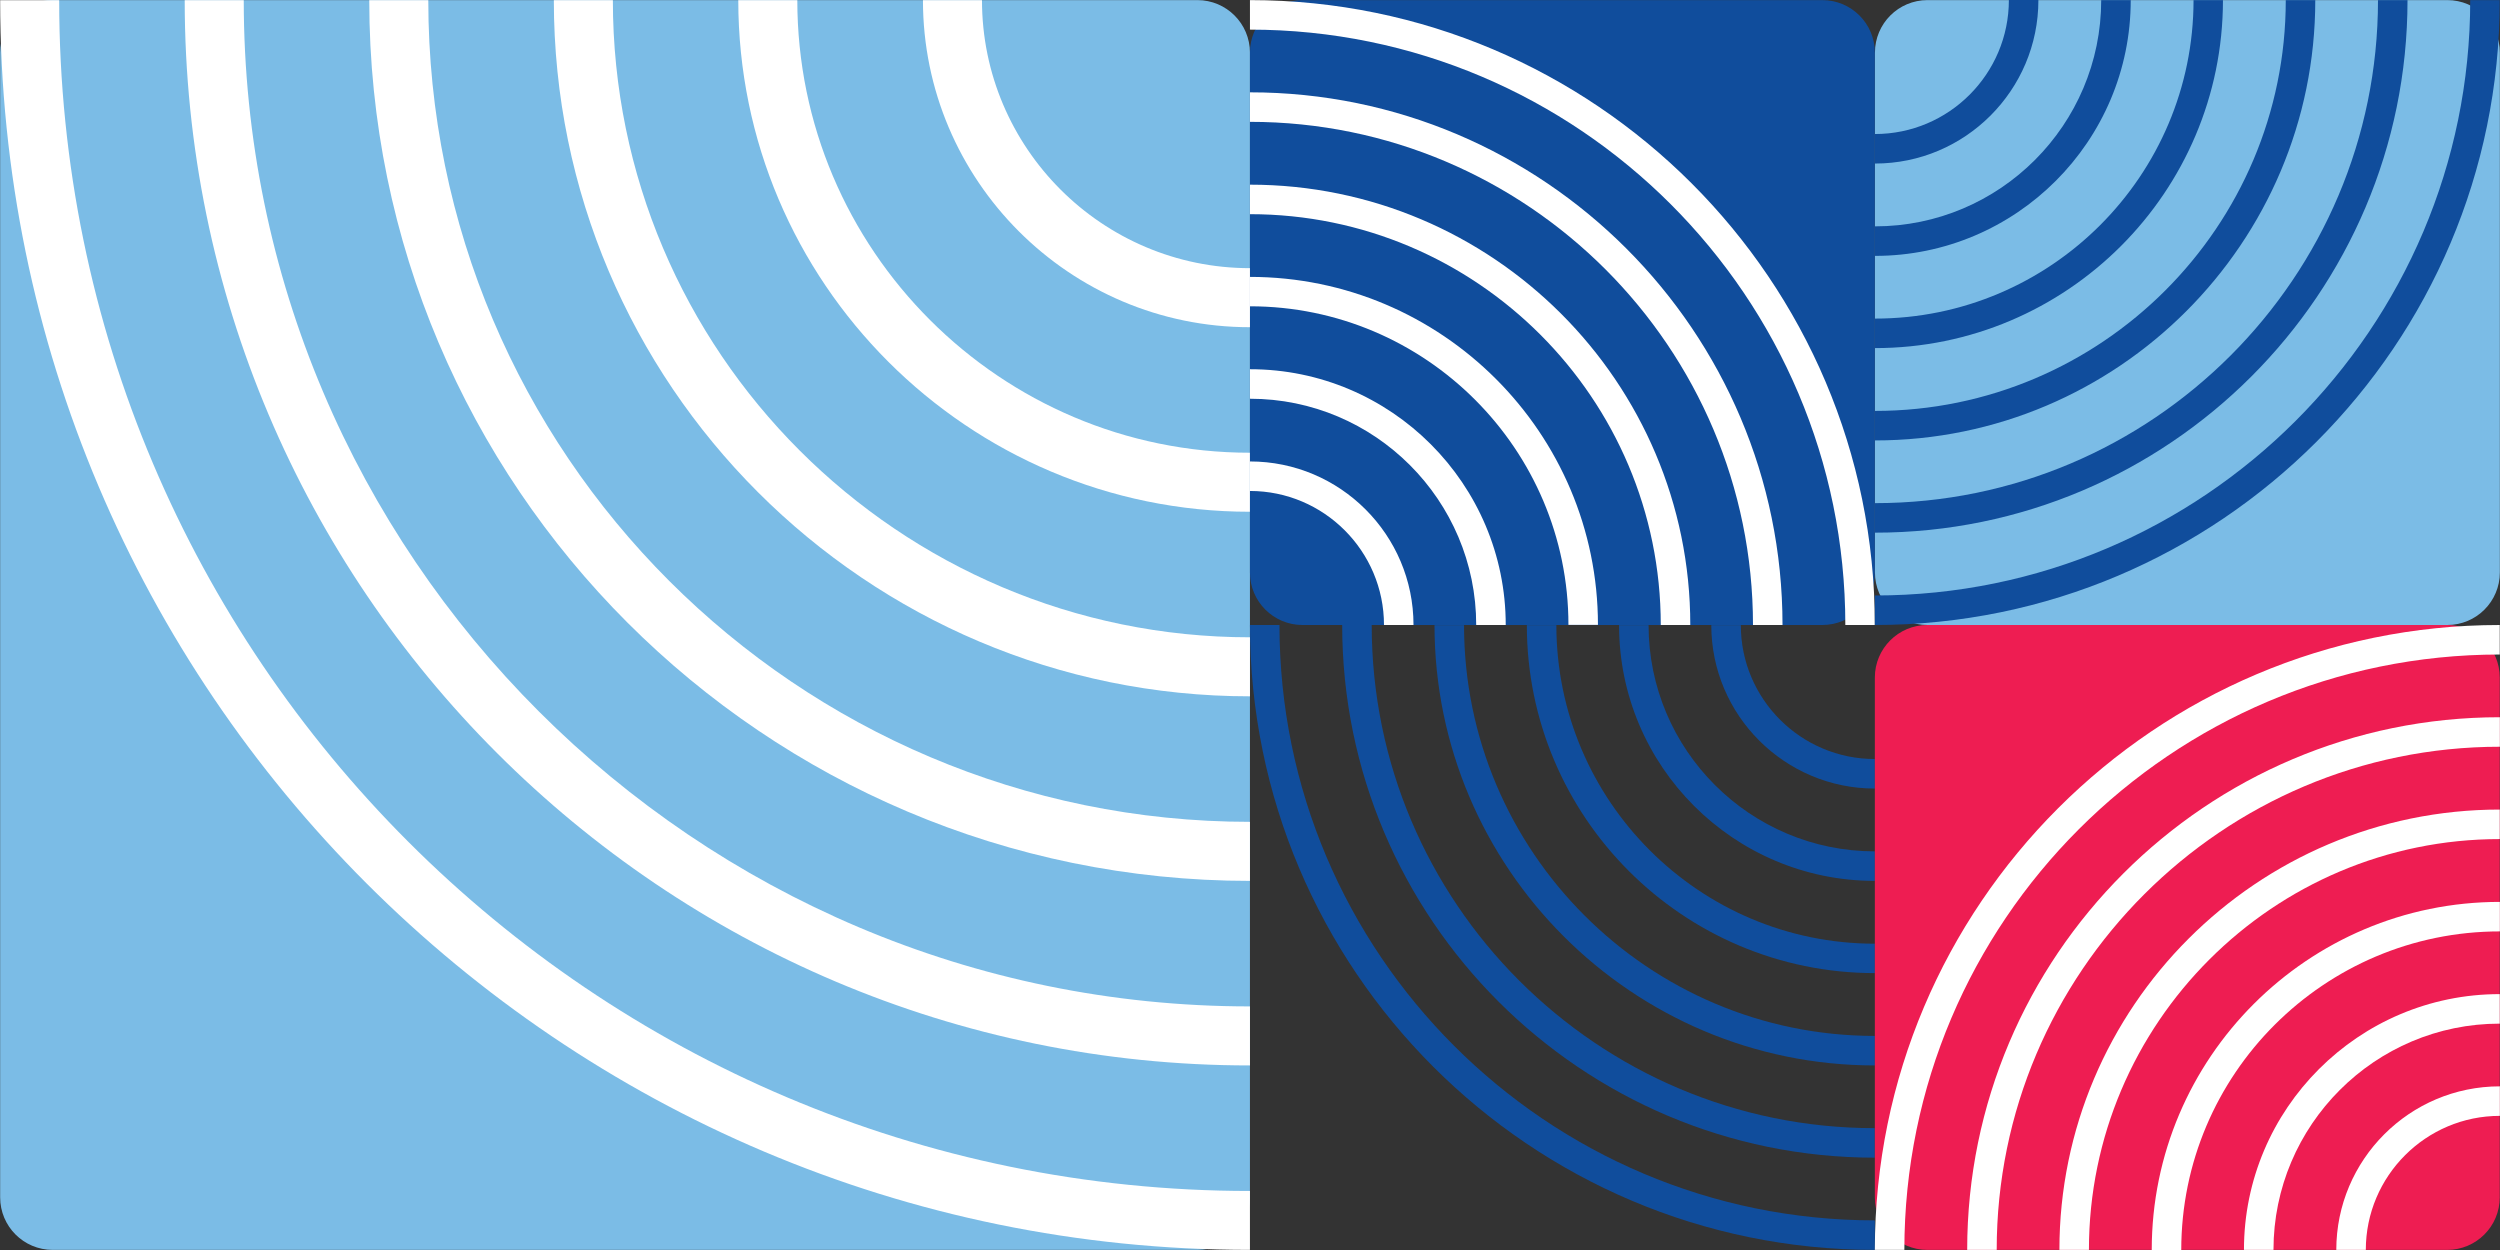 <svg width="240" height="120" viewBox="0 0 240 120" fill="none" xmlns="http://www.w3.org/2000/svg">
<rect x="0" y="0" width="240" height="120" fill="#333333" stroke="none"/>
<g id="dec">
<g id="Group">
<path id="Vector" d="M114.952 0.01H5.057C2.272 0.01 0.015 2.267 0.015 5.052V114.948C0.015 117.732 2.272 119.99 5.057 119.99H114.952C117.737 119.99 119.994 117.732 119.994 114.948V5.052C119.994 2.267 117.737 0.01 114.952 0.01Z" fill="#7BBCE6"/>
<g id="Group_2">
<path id="Vector_2" d="M119.994 31.412C102.68 31.412 88.603 17.324 88.603 0.02H94.27C94.27 14.198 105.806 25.744 120.004 25.744V31.412H119.994Z" fill="white"/>
<path id="Vector_3" d="M119.994 49.129C92.909 49.129 70.875 27.096 70.875 0.02H76.542C76.542 23.97 96.035 43.462 119.994 43.462V49.129Z" fill="white"/>
<path id="Vector_4" d="M119.995 66.847C83.148 66.847 53.168 36.867 53.168 0.02H58.835C58.835 33.741 86.264 61.18 119.995 61.18V66.847Z" fill="white"/>
<path id="Vector_5" d="M119.994 84.565C73.375 84.565 35.449 46.639 35.449 0.02H41.116C41.116 43.513 76.501 78.897 119.994 78.897V84.565Z" fill="white"/>
<path id="Vector_6" d="M119.995 102.282C63.605 102.282 17.732 56.41 17.732 0.02H23.4C23.4 53.284 66.731 96.615 119.995 96.615V102.282Z" fill="white"/>
<path id="Vector_7" d="M119.994 119.99C53.833 119.99 0.015 66.171 0.015 0.02H5.682C5.682 63.055 56.959 114.333 119.994 114.333V120V119.99Z" fill="white"/>
</g>
</g>
<g id="Group_3">
<g id="Group_4">
<path id="Vector_8" d="M179.985 75.701C171.333 75.701 164.284 68.662 164.284 60.01H167.118C167.118 67.099 172.886 72.867 179.985 72.867V75.701Z" fill="#104D9C"/>
<path id="Vector_9" d="M179.984 84.565C166.441 84.565 155.43 73.553 155.43 60.01H158.263C158.263 71.99 168.004 81.731 179.984 81.731V84.565Z" fill="#104D9C"/>
<path id="Vector_10" d="M179.986 93.418C161.562 93.418 146.577 78.433 146.577 60.01H149.411C149.411 76.871 163.125 90.595 179.986 90.595V93.428V93.418Z" fill="#104D9C"/>
<path id="Vector_11" d="M179.985 102.282C156.681 102.282 137.713 83.314 137.713 60.01H140.547C140.547 81.751 158.234 99.449 179.985 99.449V102.282Z" fill="#104D9C"/>
<path id="Vector_12" d="M179.986 111.136C151.791 111.136 128.85 88.195 128.85 60H131.683C131.683 86.632 153.344 108.303 179.976 108.303V111.136H179.986Z" fill="#104D9C"/>
<path id="Vector_13" d="M179.985 119.99C146.909 119.99 119.995 93.086 119.995 60H122.829C122.829 91.513 148.472 117.156 179.985 117.156V119.99Z" fill="#104D9C"/>
</g>
</g>
<g id="Group_5">
<path id="Vector_14" d="M234.933 60H185.027C182.243 60 179.985 62.257 179.985 65.042V114.948C179.985 117.733 182.243 119.99 185.027 119.99H234.933C237.718 119.99 239.975 117.733 239.975 114.948V65.042C239.975 62.257 237.718 60 234.933 60Z" fill="#EE1D52"/>
<g id="Group_6">
<path id="Vector_15" d="M224.284 119.99C224.284 111.338 231.323 104.289 239.985 104.289V107.123C232.896 107.123 227.118 112.891 227.118 119.99H224.284Z" fill="white"/>
<path id="Vector_16" d="M215.42 119.99C215.42 106.447 226.432 95.435 239.975 95.435V98.269C227.995 98.269 218.254 108.02 218.254 119.99H215.42Z" fill="white"/>
<path id="Vector_17" d="M206.567 119.99C206.567 101.566 221.552 86.582 239.986 86.582V89.415C223.125 89.415 209.401 103.129 209.401 120H206.567V119.99Z" fill="white"/>
<path id="Vector_18" d="M197.703 119.99C197.703 96.686 216.671 77.718 239.975 77.718V80.551C218.224 80.551 200.537 98.239 200.537 119.99H197.703Z" fill="white"/>
<path id="Vector_19" d="M188.85 119.99C188.85 91.795 211.791 68.854 239.986 68.854V71.687C213.354 71.687 191.683 93.358 191.683 119.99H188.85Z" fill="white"/>
<path id="Vector_20" d="M179.985 119.99C179.985 86.914 206.9 60 239.975 60V62.834C208.463 62.834 182.819 88.477 182.819 119.99H179.985Z" fill="white"/>
</g>
</g>
<g id="Group_7">
<path id="Vector_21" d="M125.037 60H174.943C177.728 60 179.985 57.743 179.985 54.958V5.052C179.985 2.267 177.728 0.01 174.943 0.01H125.037C122.253 0.01 119.995 2.267 119.995 5.052V54.958C119.995 57.743 122.253 60 125.037 60Z" fill="#104D9C"/>
<g id="Group_8">
<path id="Vector_22" d="M119.995 44.299C128.648 44.299 135.696 51.338 135.696 60H132.863C132.863 52.911 127.095 47.133 119.995 47.133V44.299Z" fill="white"/>
<path id="Vector_23" d="M119.995 35.445C133.538 35.445 144.55 46.457 144.55 60H141.716C141.716 48.02 131.975 38.279 119.995 38.279V35.445Z" fill="white"/>
<path id="Vector_24" d="M119.995 26.582C138.418 26.582 153.403 41.566 153.403 59.99H150.57C150.57 43.13 136.855 29.405 119.995 29.405V26.572V26.582Z" fill="white"/>
<path id="Vector_25" d="M119.995 17.728C143.31 17.728 162.268 36.696 162.268 60H159.434C159.434 38.249 141.747 20.561 119.995 20.561V17.728Z" fill="white"/>
<path id="Vector_26" d="M119.995 8.864C148.19 8.864 171.121 31.805 171.121 60H168.287C168.287 33.368 146.627 11.697 119.995 11.697V8.864Z" fill="white"/>
<path id="Vector_27" d="M119.995 0.01C153.071 0.01 179.985 26.914 179.985 60H177.152C177.152 28.487 151.508 2.844 119.995 2.844V0.01Z" fill="white"/>
</g>
</g>
<g id="Group_9">
<path id="Vector_28" d="M234.943 0.01H185.037C182.253 0.01 179.995 2.267 179.995 5.052V54.958C179.995 57.742 182.253 60 185.037 60H234.943C237.728 60 239.985 57.742 239.985 54.958V5.052C239.985 2.267 237.728 0.01 234.943 0.01Z" fill="#7BBCE6"/>
<g id="Group_10">
<path id="Vector_29" d="M195.686 0.01C195.686 8.662 188.647 15.701 179.995 15.701V12.867C187.084 12.867 192.852 7.099 192.852 0H195.686V0.01Z" fill="#104D9C"/>
<path id="Vector_30" d="M204.55 0.01C204.55 13.553 193.538 24.565 179.995 24.565V21.731C191.975 21.731 201.716 11.99 201.716 0.01H204.55Z" fill="#104D9C"/>
<path id="Vector_31" d="M213.404 0.01C213.404 18.433 198.419 33.418 179.995 33.418V30.585C196.856 30.585 210.58 16.87 210.58 0.01H213.414H213.404Z" fill="#104D9C"/>
<path id="Vector_32" d="M222.267 0.01C222.267 23.314 203.309 42.282 179.995 42.282V39.449C201.736 39.449 219.434 21.761 219.434 0.01H222.267Z" fill="#104D9C"/>
<path id="Vector_33" d="M231.121 0.01C231.121 28.205 208.18 51.136 179.995 51.136V48.302C206.627 48.302 228.288 26.632 228.288 0.01H231.121Z" fill="#104D9C"/>
<path id="Vector_34" d="M239.975 0.01C239.975 33.086 213.061 60 179.985 60V57.166C211.498 57.166 237.142 31.523 237.142 0.01H239.975Z" fill="#104D9C"/>
</g>
</g>
</g>
</svg>
